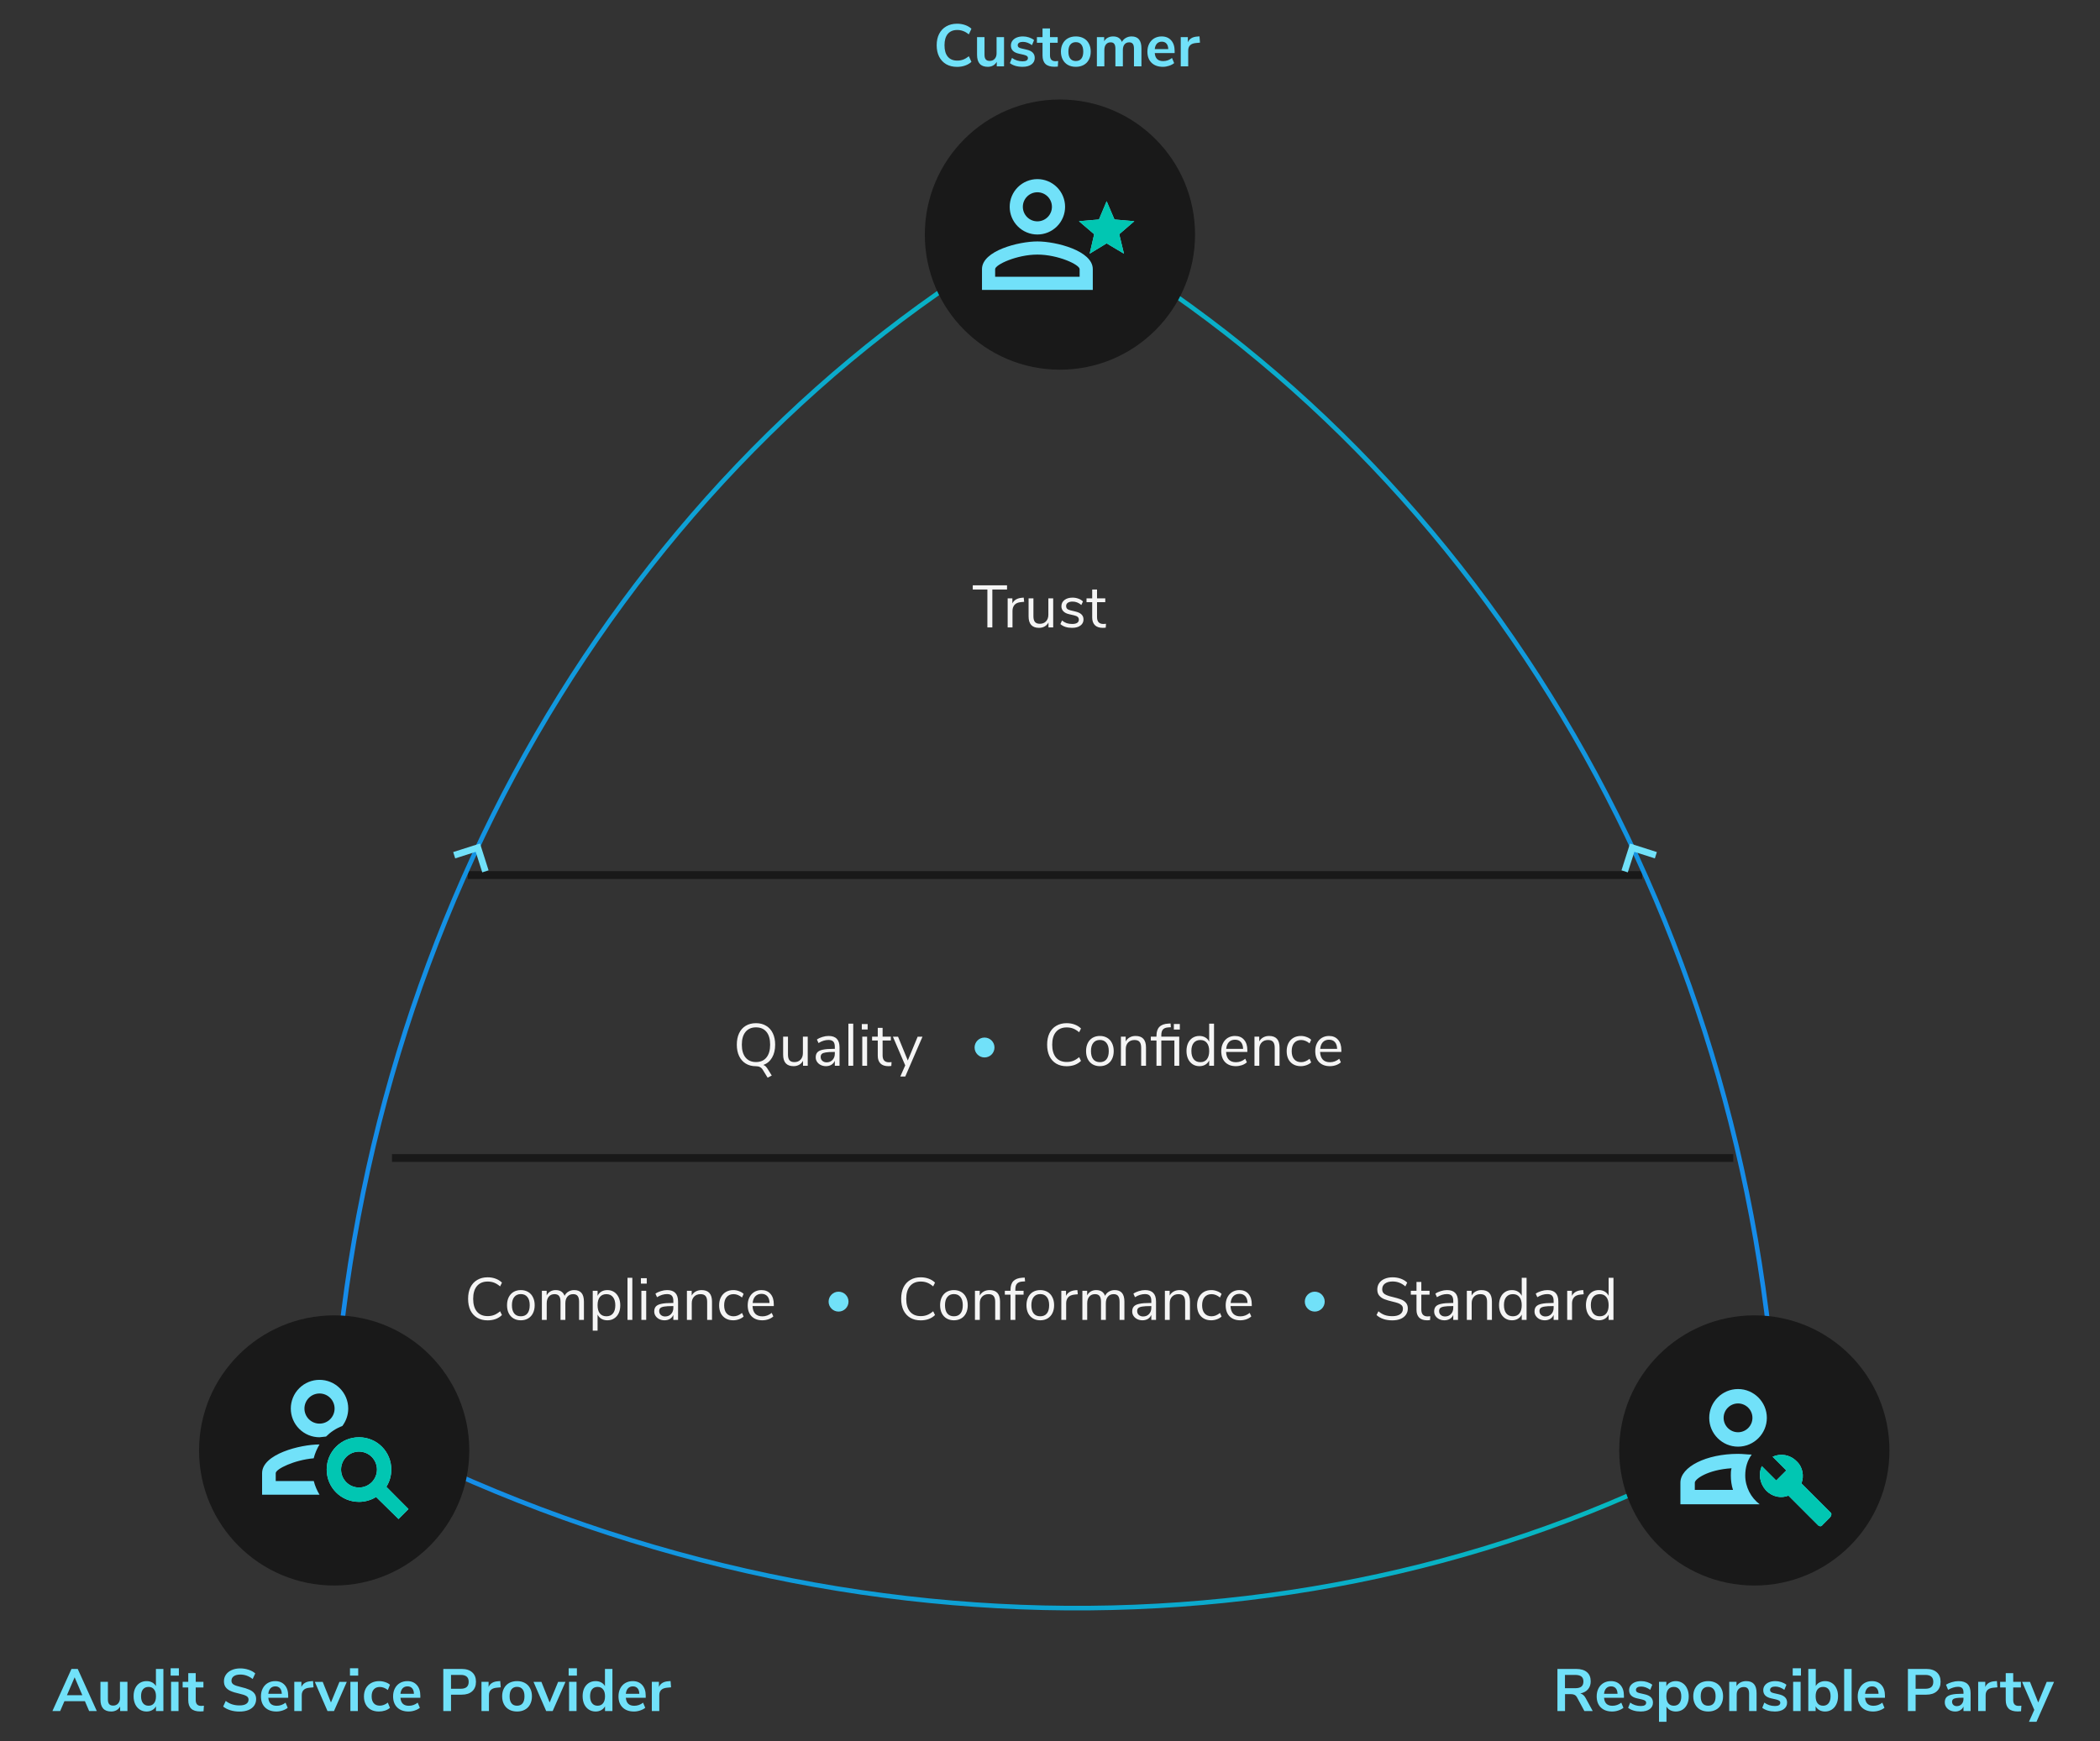 <svg width="633" height="525" viewBox="0 0 633 525" fill="none" xmlns="http://www.w3.org/2000/svg">
<rect x="0" y="0" width="633" height="525" fill="#333333" stroke="none"/>
<line x1="141" y1="263.818" x2="495" y2="263.818" stroke="#191919" stroke-width="2.363"/>
<line x1="118.156" y1="349.123" x2="522.464" y2="349.123" stroke="#191919" stroke-width="2.363"/>
<path d="M26.871 515.848L25.593 512.878H19.419L18.141 515.848H15.801L21.543 503.158H23.433L29.175 515.848H26.871ZM20.175 511.078H24.819L22.497 505.678L20.175 511.078ZM38.412 507.046V515.848H36.216V514.498C35.94 514.978 35.568 515.35 35.1 515.614C34.632 515.866 34.104 515.992 33.516 515.992C31.356 515.992 30.276 514.78 30.276 512.356V507.046H32.526V512.374C32.526 512.998 32.652 513.46 32.904 513.76C33.156 514.06 33.552 514.21 34.092 514.21C34.716 514.21 35.214 514.006 35.586 513.598C35.97 513.178 36.162 512.626 36.162 511.942V507.046H38.412ZM49.25 503.158V515.848H47.018V514.426C46.754 514.918 46.37 515.302 45.866 515.578C45.374 515.854 44.81 515.992 44.174 515.992C43.418 515.992 42.74 515.8 42.14 515.416C41.552 515.032 41.09 514.492 40.754 513.796C40.43 513.088 40.268 512.278 40.268 511.366C40.268 510.454 40.43 509.656 40.754 508.972C41.09 508.288 41.552 507.76 42.14 507.388C42.728 507.016 43.406 506.83 44.174 506.83C44.81 506.83 45.374 506.962 45.866 507.226C46.358 507.49 46.736 507.862 47 508.342V503.158H49.25ZM44.768 514.246C45.488 514.246 46.04 514 46.424 513.508C46.82 513.016 47.018 512.314 47.018 511.402C47.018 510.49 46.82 509.794 46.424 509.314C46.04 508.822 45.494 508.576 44.786 508.576C44.066 508.576 43.508 508.816 43.112 509.296C42.716 509.776 42.518 510.466 42.518 511.366C42.518 512.278 42.716 512.986 43.112 513.49C43.508 513.994 44.06 514.246 44.768 514.246ZM51.565 515.848V507.046H53.815V515.848H51.565ZM51.438 502.96H53.922V505.174H51.438V502.96ZM60.635 514.3C60.899 514.3 61.175 514.282 61.463 514.246L61.355 515.92C60.995 515.956 60.665 515.974 60.365 515.974C59.129 515.974 58.217 515.692 57.629 515.128C57.041 514.552 56.747 513.7 56.747 512.572V508.738H55.055V507.046H56.747V504.418H58.997V507.046H61.319V508.738H58.997V512.536C58.997 513.712 59.543 514.3 60.635 514.3ZM72.166 516.01C71.194 516.01 70.282 515.878 69.43 515.614C68.578 515.35 67.858 514.978 67.27 514.498L68.044 512.806C68.656 513.274 69.298 513.616 69.97 513.832C70.654 514.048 71.392 514.156 72.184 514.156C73.06 514.156 73.732 514.006 74.2 513.706C74.68 513.394 74.92 512.962 74.92 512.41C74.92 511.93 74.698 511.564 74.254 511.312C73.822 511.06 73.096 510.82 72.076 510.592C71.02 510.364 70.162 510.1 69.502 509.8C68.842 509.5 68.344 509.116 68.008 508.648C67.672 508.18 67.504 507.586 67.504 506.866C67.504 506.122 67.708 505.456 68.116 504.868C68.524 504.28 69.1 503.824 69.844 503.5C70.588 503.164 71.446 502.996 72.418 502.996C73.306 502.996 74.152 503.134 74.956 503.41C75.76 503.674 76.42 504.04 76.936 504.508L76.162 506.2C75.034 505.3 73.786 504.85 72.418 504.85C71.602 504.85 70.954 505.018 70.474 505.354C70.006 505.678 69.772 506.134 69.772 506.722C69.772 507.214 69.982 507.592 70.402 507.856C70.822 508.12 71.536 508.366 72.544 508.594C73.612 508.834 74.476 509.104 75.136 509.404C75.808 509.692 76.318 510.064 76.666 510.52C77.026 510.976 77.206 511.552 77.206 512.248C77.206 513.004 77.002 513.67 76.594 514.246C76.198 514.81 75.616 515.248 74.848 515.56C74.092 515.86 73.198 516.01 72.166 516.01ZM86.867 511.852H80.873C80.945 512.668 81.191 513.274 81.611 513.67C82.031 514.066 82.631 514.264 83.411 514.264C84.383 514.264 85.271 513.952 86.075 513.328L86.723 514.876C86.315 515.212 85.799 515.482 85.175 515.686C84.563 515.89 83.945 515.992 83.321 515.992C81.881 515.992 80.741 515.584 79.901 514.768C79.073 513.952 78.659 512.836 78.659 511.42C78.659 510.52 78.839 509.722 79.199 509.026C79.559 508.33 80.063 507.79 80.711 507.406C81.371 507.022 82.115 506.83 82.943 506.83C84.155 506.83 85.109 507.22 85.805 508C86.513 508.78 86.867 509.854 86.867 511.222V511.852ZM82.997 508.414C82.397 508.414 81.911 508.606 81.539 508.99C81.179 509.374 80.957 509.926 80.873 510.646H84.941C84.917 509.914 84.737 509.362 84.401 508.99C84.065 508.606 83.597 508.414 82.997 508.414ZM94.503 508.702L93.189 508.828C91.701 508.984 90.957 509.74 90.957 511.096V515.848H88.707V507.046H90.849V508.594C91.305 507.538 92.247 506.962 93.675 506.866L94.359 506.812L94.503 508.702ZM102.317 507.064H104.531L100.679 515.848H98.717L94.901 507.064H97.277L99.761 513.274L102.317 507.064ZM105.617 515.848V507.046H107.867V515.848H105.617ZM105.491 502.96H107.975V505.174H105.491V502.96ZM114.202 515.992C113.278 515.992 112.474 515.806 111.79 515.434C111.118 515.062 110.602 514.534 110.242 513.85C109.882 513.166 109.702 512.368 109.702 511.456C109.702 510.544 109.888 509.74 110.26 509.044C110.644 508.336 111.184 507.79 111.88 507.406C112.576 507.022 113.38 506.83 114.292 506.83C114.916 506.83 115.522 506.932 116.11 507.136C116.71 507.328 117.19 507.592 117.55 507.928L116.902 509.512C116.53 509.212 116.134 508.984 115.714 508.828C115.306 508.672 114.898 508.594 114.49 508.594C113.71 508.594 113.104 508.84 112.672 509.332C112.24 509.812 112.024 510.508 112.024 511.42C112.024 512.32 112.24 513.016 112.672 513.508C113.104 513.988 113.71 514.228 114.49 514.228C114.898 514.228 115.306 514.15 115.714 513.994C116.134 513.838 116.53 513.61 116.902 513.31L117.55 514.876C117.166 515.224 116.674 515.5 116.074 515.704C115.474 515.896 114.85 515.992 114.202 515.992ZM126.699 511.852H120.705C120.777 512.668 121.023 513.274 121.443 513.67C121.863 514.066 122.463 514.264 123.243 514.264C124.215 514.264 125.103 513.952 125.907 513.328L126.555 514.876C126.147 515.212 125.631 515.482 125.007 515.686C124.395 515.89 123.777 515.992 123.153 515.992C121.713 515.992 120.573 515.584 119.733 514.768C118.905 513.952 118.491 512.836 118.491 511.42C118.491 510.52 118.671 509.722 119.031 509.026C119.391 508.33 119.895 507.79 120.543 507.406C121.203 507.022 121.947 506.83 122.775 506.83C123.987 506.83 124.941 507.22 125.637 508C126.345 508.78 126.699 509.854 126.699 511.222V511.852ZM122.829 508.414C122.229 508.414 121.743 508.606 121.371 508.99C121.011 509.374 120.789 509.926 120.705 510.646H124.773C124.749 509.914 124.569 509.362 124.233 508.99C123.897 508.606 123.429 508.414 122.829 508.414ZM133.624 503.158H139.168C140.524 503.158 141.58 503.5 142.336 504.184C143.092 504.856 143.47 505.804 143.47 507.028C143.47 508.252 143.092 509.206 142.336 509.89C141.58 510.574 140.524 510.916 139.168 510.916H135.946V515.848H133.624V503.158ZM138.88 509.134C140.476 509.134 141.274 508.438 141.274 507.046C141.274 506.338 141.076 505.816 140.68 505.48C140.284 505.132 139.684 504.958 138.88 504.958H135.946V509.134H138.88ZM150.929 508.702L149.615 508.828C148.127 508.984 147.383 509.74 147.383 511.096V515.848H145.133V507.046H147.275V508.594C147.731 507.538 148.673 506.962 150.101 506.866L150.785 506.812L150.929 508.702ZM155.862 515.992C154.962 515.992 154.17 515.806 153.486 515.434C152.814 515.062 152.292 514.528 151.92 513.832C151.548 513.136 151.362 512.326 151.362 511.402C151.362 510.478 151.548 509.674 151.92 508.99C152.292 508.294 152.814 507.76 153.486 507.388C154.17 507.016 154.962 506.83 155.862 506.83C156.762 506.83 157.548 507.016 158.22 507.388C158.904 507.76 159.426 508.294 159.786 508.99C160.158 509.674 160.344 510.478 160.344 511.402C160.344 512.326 160.158 513.136 159.786 513.832C159.426 514.528 158.904 515.062 158.22 515.434C157.548 515.806 156.762 515.992 155.862 515.992ZM155.844 514.246C156.576 514.246 157.134 514.006 157.518 513.526C157.902 513.046 158.094 512.338 158.094 511.402C158.094 510.478 157.902 509.776 157.518 509.296C157.134 508.804 156.582 508.558 155.862 508.558C155.142 508.558 154.584 508.804 154.188 509.296C153.804 509.776 153.612 510.478 153.612 511.402C153.612 512.338 153.804 513.046 154.188 513.526C154.572 514.006 155.124 514.246 155.844 514.246ZM168.235 507.064H170.449L166.597 515.848H164.635L160.819 507.064H163.195L165.679 513.274L168.235 507.064ZM171.535 515.848V507.046H173.785V515.848H171.535ZM171.409 502.96H173.893V505.174H171.409V502.96ZM184.602 503.158V515.848H182.37V514.426C182.106 514.918 181.722 515.302 181.218 515.578C180.726 515.854 180.162 515.992 179.526 515.992C178.77 515.992 178.092 515.8 177.492 515.416C176.904 515.032 176.442 514.492 176.106 513.796C175.782 513.088 175.62 512.278 175.62 511.366C175.62 510.454 175.782 509.656 176.106 508.972C176.442 508.288 176.904 507.76 177.492 507.388C178.08 507.016 178.758 506.83 179.526 506.83C180.162 506.83 180.726 506.962 181.218 507.226C181.71 507.49 182.088 507.862 182.352 508.342V503.158H184.602ZM180.12 514.246C180.84 514.246 181.392 514 181.776 513.508C182.172 513.016 182.37 512.314 182.37 511.402C182.37 510.49 182.172 509.794 181.776 509.314C181.392 508.822 180.846 508.576 180.138 508.576C179.418 508.576 178.86 508.816 178.464 509.296C178.068 509.776 177.87 510.466 177.87 511.366C177.87 512.278 178.068 512.986 178.464 513.49C178.86 513.994 179.412 514.246 180.12 514.246ZM194.638 511.852H188.644C188.716 512.668 188.962 513.274 189.382 513.67C189.802 514.066 190.402 514.264 191.182 514.264C192.154 514.264 193.042 513.952 193.846 513.328L194.494 514.876C194.086 515.212 193.57 515.482 192.946 515.686C192.334 515.89 191.716 515.992 191.092 515.992C189.652 515.992 188.512 515.584 187.672 514.768C186.844 513.952 186.43 512.836 186.43 511.42C186.43 510.52 186.61 509.722 186.97 509.026C187.33 508.33 187.834 507.79 188.482 507.406C189.142 507.022 189.886 506.83 190.714 506.83C191.926 506.83 192.88 507.22 193.576 508C194.284 508.78 194.638 509.854 194.638 511.222V511.852ZM190.768 508.414C190.168 508.414 189.682 508.606 189.31 508.99C188.95 509.374 188.728 509.926 188.644 510.646H192.712C192.688 509.914 192.508 509.362 192.172 508.99C191.836 508.606 191.368 508.414 190.768 508.414ZM202.275 508.702L200.961 508.828C199.473 508.984 198.729 509.74 198.729 511.096V515.848H196.479V507.046H198.621V508.594C199.077 507.538 200.019 506.962 201.447 506.866L202.131 506.812L202.275 508.702Z" fill="#71E1F9"/>
<path d="M480.095 515.848H477.575L475.397 511.798C475.193 511.414 474.941 511.144 474.641 510.988C474.341 510.832 473.963 510.754 473.507 510.754H471.743V515.848H469.457V503.158H475.073C476.513 503.158 477.605 503.482 478.349 504.13C479.105 504.766 479.483 505.69 479.483 506.902C479.483 507.874 479.207 508.678 478.655 509.314C478.115 509.938 477.347 510.346 476.351 510.538C477.023 510.718 477.563 511.192 477.971 511.96L480.095 515.848ZM474.749 508.972C475.625 508.972 476.267 508.81 476.675 508.486C477.083 508.15 477.287 507.64 477.287 506.956C477.287 506.26 477.083 505.756 476.675 505.444C476.267 505.12 475.625 504.958 474.749 504.958H471.725V508.972H474.749ZM489.496 511.852H483.502C483.574 512.668 483.82 513.274 484.24 513.67C484.66 514.066 485.26 514.264 486.04 514.264C487.012 514.264 487.9 513.952 488.704 513.328L489.352 514.876C488.944 515.212 488.428 515.482 487.804 515.686C487.192 515.89 486.574 515.992 485.95 515.992C484.51 515.992 483.37 515.584 482.53 514.768C481.702 513.952 481.288 512.836 481.288 511.42C481.288 510.52 481.468 509.722 481.828 509.026C482.188 508.33 482.692 507.79 483.34 507.406C484 507.022 484.744 506.83 485.572 506.83C486.784 506.83 487.738 507.22 488.434 508C489.142 508.78 489.496 509.854 489.496 511.222V511.852ZM485.626 508.414C485.026 508.414 484.54 508.606 484.168 508.99C483.808 509.374 483.586 509.926 483.502 510.646H487.57C487.546 509.914 487.366 509.362 487.03 508.99C486.694 508.606 486.226 508.414 485.626 508.414ZM494.577 515.992C493.797 515.992 493.077 515.896 492.417 515.704C491.769 515.512 491.217 515.236 490.761 514.876L491.391 513.31C492.327 513.994 493.401 514.336 494.613 514.336C495.129 514.336 495.519 514.252 495.783 514.084C496.059 513.916 496.197 513.676 496.197 513.364C496.197 513.1 496.101 512.896 495.909 512.752C495.729 512.608 495.399 512.476 494.919 512.356L493.479 512.032C492.663 511.852 492.057 511.558 491.661 511.15C491.265 510.742 491.067 510.214 491.067 509.566C491.067 509.026 491.217 508.552 491.517 508.144C491.829 507.724 492.255 507.4 492.795 507.172C493.347 506.944 493.983 506.83 494.703 506.83C495.327 506.83 495.927 506.926 496.503 507.118C497.091 507.31 497.607 507.58 498.051 507.928L497.421 509.458C496.509 508.798 495.597 508.468 494.685 508.468C494.193 508.468 493.809 508.558 493.533 508.738C493.257 508.918 493.119 509.17 493.119 509.494C493.119 509.734 493.203 509.932 493.371 510.088C493.551 510.244 493.833 510.364 494.217 510.448L495.711 510.79C496.587 510.982 497.229 511.288 497.637 511.708C498.045 512.116 498.249 512.656 498.249 513.328C498.249 514.144 497.919 514.792 497.259 515.272C496.599 515.752 495.705 515.992 494.577 515.992ZM505.131 506.83C505.887 506.83 506.559 507.022 507.147 507.406C507.747 507.79 508.209 508.336 508.533 509.044C508.869 509.74 509.037 510.544 509.037 511.456C509.037 512.368 508.869 513.166 508.533 513.85C508.209 514.534 507.753 515.062 507.165 515.434C506.577 515.806 505.899 515.992 505.131 515.992C504.507 515.992 503.949 515.86 503.457 515.596C502.965 515.332 502.587 514.966 502.323 514.498V519.088H500.073V507.046H502.287V508.378C502.551 507.886 502.929 507.508 503.421 507.244C503.925 506.968 504.495 506.83 505.131 506.83ZM504.537 514.246C505.245 514.246 505.797 514.006 506.193 513.526C506.589 513.034 506.787 512.344 506.787 511.456C506.787 510.544 506.589 509.836 506.193 509.332C505.797 508.828 505.245 508.576 504.537 508.576C503.817 508.576 503.259 508.822 502.863 509.314C502.479 509.806 502.287 510.508 502.287 511.42C502.287 512.32 502.479 513.016 502.863 513.508C503.259 514 503.817 514.246 504.537 514.246ZM514.898 515.992C513.998 515.992 513.206 515.806 512.522 515.434C511.85 515.062 511.328 514.528 510.956 513.832C510.584 513.136 510.398 512.326 510.398 511.402C510.398 510.478 510.584 509.674 510.956 508.99C511.328 508.294 511.85 507.76 512.522 507.388C513.206 507.016 513.998 506.83 514.898 506.83C515.798 506.83 516.584 507.016 517.256 507.388C517.94 507.76 518.462 508.294 518.822 508.99C519.194 509.674 519.38 510.478 519.38 511.402C519.38 512.326 519.194 513.136 518.822 513.832C518.462 514.528 517.94 515.062 517.256 515.434C516.584 515.806 515.798 515.992 514.898 515.992ZM514.88 514.246C515.612 514.246 516.17 514.006 516.554 513.526C516.938 513.046 517.13 512.338 517.13 511.402C517.13 510.478 516.938 509.776 516.554 509.296C516.17 508.804 515.618 508.558 514.898 508.558C514.178 508.558 513.62 508.804 513.224 509.296C512.84 509.776 512.648 510.478 512.648 511.402C512.648 512.338 512.84 513.046 513.224 513.526C513.608 514.006 514.16 514.246 514.88 514.246ZM526.349 506.83C527.405 506.83 528.191 507.13 528.707 507.73C529.223 508.33 529.481 509.236 529.481 510.448V515.848H527.231V510.574C527.231 509.89 527.099 509.392 526.835 509.08C526.583 508.768 526.181 508.612 525.629 508.612C524.981 508.612 524.459 508.816 524.063 509.224C523.679 509.632 523.487 510.178 523.487 510.862V515.848H521.237V507.046H523.433V508.36C523.733 507.868 524.135 507.49 524.639 507.226C525.143 506.962 525.713 506.83 526.349 506.83ZM535.007 515.992C534.227 515.992 533.507 515.896 532.847 515.704C532.199 515.512 531.647 515.236 531.191 514.876L531.821 513.31C532.757 513.994 533.831 514.336 535.043 514.336C535.559 514.336 535.949 514.252 536.213 514.084C536.489 513.916 536.627 513.676 536.627 513.364C536.627 513.1 536.531 512.896 536.339 512.752C536.159 512.608 535.829 512.476 535.349 512.356L533.909 512.032C533.093 511.852 532.487 511.558 532.091 511.15C531.695 510.742 531.497 510.214 531.497 509.566C531.497 509.026 531.647 508.552 531.947 508.144C532.259 507.724 532.685 507.4 533.225 507.172C533.777 506.944 534.413 506.83 535.133 506.83C535.757 506.83 536.357 506.926 536.933 507.118C537.521 507.31 538.037 507.58 538.481 507.928L537.851 509.458C536.939 508.798 536.027 508.468 535.115 508.468C534.623 508.468 534.239 508.558 533.963 508.738C533.687 508.918 533.549 509.17 533.549 509.494C533.549 509.734 533.633 509.932 533.801 510.088C533.981 510.244 534.263 510.364 534.647 510.448L536.141 510.79C537.017 510.982 537.659 511.288 538.067 511.708C538.475 512.116 538.679 512.656 538.679 513.328C538.679 514.144 538.349 514.792 537.689 515.272C537.029 515.752 536.135 515.992 535.007 515.992ZM540.503 515.848V507.046H542.753V515.848H540.503ZM540.377 502.96H542.861V505.174H540.377V502.96ZM550.131 506.83C550.899 506.83 551.577 507.016 552.165 507.388C552.753 507.76 553.209 508.288 553.533 508.972C553.869 509.656 554.037 510.454 554.037 511.366C554.037 512.278 553.869 513.088 553.533 513.796C553.209 514.492 552.747 515.032 552.147 515.416C551.559 515.8 550.887 515.992 550.131 515.992C549.495 515.992 548.925 515.854 548.421 515.578C547.929 515.302 547.551 514.918 547.287 514.426V515.848H545.073V503.158H547.323V508.324C547.587 507.844 547.965 507.478 548.457 507.226C548.949 506.962 549.507 506.83 550.131 506.83ZM549.537 514.246C550.245 514.246 550.797 513.994 551.193 513.49C551.589 512.986 551.787 512.278 551.787 511.366C551.787 510.466 551.589 509.776 551.193 509.296C550.809 508.816 550.257 508.576 549.537 508.576C548.817 508.576 548.259 508.822 547.863 509.314C547.479 509.794 547.287 510.49 547.287 511.402C547.287 512.314 547.479 513.016 547.863 513.508C548.259 514 548.817 514.246 549.537 514.246ZM555.884 515.848V503.158H558.134V515.848H555.884ZM568.176 511.852H562.182C562.254 512.668 562.5 513.274 562.92 513.67C563.34 514.066 563.94 514.264 564.72 514.264C565.692 514.264 566.58 513.952 567.384 513.328L568.032 514.876C567.624 515.212 567.108 515.482 566.484 515.686C565.872 515.89 565.254 515.992 564.63 515.992C563.19 515.992 562.05 515.584 561.21 514.768C560.382 513.952 559.968 512.836 559.968 511.42C559.968 510.52 560.148 509.722 560.508 509.026C560.868 508.33 561.372 507.79 562.02 507.406C562.68 507.022 563.424 506.83 564.252 506.83C565.464 506.83 566.418 507.22 567.114 508C567.822 508.78 568.176 509.854 568.176 511.222V511.852ZM564.306 508.414C563.706 508.414 563.22 508.606 562.848 508.99C562.488 509.374 562.266 509.926 562.182 510.646H566.25C566.226 509.914 566.046 509.362 565.71 508.99C565.374 508.606 564.906 508.414 564.306 508.414ZM575.101 503.158H580.645C582.001 503.158 583.057 503.5 583.813 504.184C584.569 504.856 584.947 505.804 584.947 507.028C584.947 508.252 584.569 509.206 583.813 509.89C583.057 510.574 582.001 510.916 580.645 510.916H577.423V515.848H575.101V503.158ZM580.357 509.134C581.953 509.134 582.751 508.438 582.751 507.046C582.751 506.338 582.553 505.816 582.157 505.48C581.761 505.132 581.161 504.958 580.357 504.958H577.423V509.134H580.357ZM590.338 506.83C591.574 506.83 592.492 507.13 593.092 507.73C593.692 508.33 593.992 509.254 593.992 510.502V515.848H591.85V514.498C591.646 514.966 591.322 515.332 590.878 515.596C590.446 515.86 589.942 515.992 589.366 515.992C588.778 515.992 588.244 515.872 587.764 515.632C587.284 515.392 586.906 515.062 586.63 514.642C586.354 514.222 586.216 513.754 586.216 513.238C586.216 512.59 586.378 512.08 586.702 511.708C587.038 511.336 587.578 511.066 588.322 510.898C589.066 510.73 590.092 510.646 591.4 510.646H591.85V510.232C591.85 509.632 591.718 509.2 591.454 508.936C591.202 508.672 590.776 508.54 590.176 508.54C589.708 508.54 589.216 508.624 588.7 508.792C588.196 508.948 587.698 509.17 587.206 509.458L586.576 507.91C587.068 507.598 587.662 507.34 588.358 507.136C589.054 506.932 589.714 506.83 590.338 506.83ZM589.816 514.372C590.416 514.372 590.902 514.174 591.274 513.778C591.658 513.37 591.85 512.848 591.85 512.212V511.834H591.526C590.722 511.834 590.098 511.87 589.654 511.942C589.21 512.014 588.892 512.14 588.7 512.32C588.508 512.5 588.412 512.746 588.412 513.058C588.412 513.442 588.544 513.76 588.808 514.012C589.072 514.252 589.408 514.372 589.816 514.372ZM602.074 508.702L600.76 508.828C599.272 508.984 598.528 509.74 598.528 511.096V515.848H596.278V507.046H598.42V508.594C598.876 507.538 599.818 506.962 601.246 506.866L601.93 506.812L602.074 508.702ZM608.478 514.3C608.742 514.3 609.018 514.282 609.306 514.246L609.198 515.92C608.838 515.956 608.508 515.974 608.208 515.974C606.972 515.974 606.06 515.692 605.472 515.128C604.884 514.552 604.59 513.7 604.59 512.572V508.738H602.898V507.046H604.59V504.418H606.84V507.046H609.162V508.738H606.84V512.536C606.84 513.712 607.386 514.3 608.478 514.3ZM616.937 507.064H619.151L613.859 519.088H611.591L613.193 515.506L609.521 507.064H611.897L614.381 513.274L616.937 507.064Z" fill="#71E1F9"/>
<path d="M288.497 20.162C287.249 20.162 286.157 19.898 285.221 19.37C284.297 18.83 283.583 18.068 283.079 17.084C282.587 16.1 282.341 14.954 282.341 13.646C282.341 12.338 282.587 11.198 283.079 10.226C283.583 9.242 284.297 8.486 285.221 7.958C286.157 7.418 287.249 7.148 288.497 7.148C289.349 7.148 290.153 7.28 290.909 7.544C291.665 7.808 292.301 8.18 292.817 8.66L292.043 10.352C291.467 9.896 290.897 9.566 290.333 9.362C289.769 9.146 289.169 9.038 288.533 9.038C287.309 9.038 286.361 9.434 285.689 10.226C285.029 11.018 284.699 12.158 284.699 13.646C284.699 15.146 285.029 16.292 285.689 17.084C286.361 17.876 287.309 18.272 288.533 18.272C289.169 18.272 289.769 18.17 290.333 17.966C290.897 17.75 291.467 17.414 292.043 16.958L292.817 18.65C292.301 19.13 291.665 19.502 290.909 19.766C290.153 20.03 289.349 20.162 288.497 20.162ZM302.645 11.198V20H300.449V18.65C300.173 19.13 299.801 19.502 299.333 19.766C298.865 20.018 298.337 20.144 297.749 20.144C295.589 20.144 294.509 18.932 294.509 16.508V11.198H296.759V16.526C296.759 17.15 296.885 17.612 297.137 17.912C297.389 18.212 297.785 18.362 298.325 18.362C298.949 18.362 299.447 18.158 299.819 17.75C300.203 17.33 300.395 16.778 300.395 16.094V11.198H302.645ZM308.226 20.144C307.446 20.144 306.726 20.048 306.066 19.856C305.418 19.664 304.866 19.388 304.41 19.028L305.04 17.462C305.976 18.146 307.05 18.488 308.262 18.488C308.778 18.488 309.168 18.404 309.432 18.236C309.708 18.068 309.846 17.828 309.846 17.516C309.846 17.252 309.75 17.048 309.558 16.904C309.378 16.76 309.048 16.628 308.568 16.508L307.128 16.184C306.312 16.004 305.706 15.71 305.31 15.302C304.914 14.894 304.716 14.366 304.716 13.718C304.716 13.178 304.866 12.704 305.166 12.296C305.478 11.876 305.904 11.552 306.444 11.324C306.996 11.096 307.632 10.982 308.352 10.982C308.976 10.982 309.576 11.078 310.152 11.27C310.74 11.462 311.256 11.732 311.7 12.08L311.07 13.61C310.158 12.95 309.246 12.62 308.334 12.62C307.842 12.62 307.458 12.71 307.182 12.89C306.906 13.07 306.768 13.322 306.768 13.646C306.768 13.886 306.852 14.084 307.02 14.24C307.2 14.396 307.482 14.516 307.866 14.6L309.36 14.942C310.236 15.134 310.878 15.44 311.286 15.86C311.694 16.268 311.898 16.808 311.898 17.48C311.898 18.296 311.568 18.944 310.908 19.424C310.248 19.904 309.354 20.144 308.226 20.144ZM318.135 18.452C318.399 18.452 318.675 18.434 318.963 18.398L318.855 20.072C318.495 20.108 318.165 20.126 317.865 20.126C316.629 20.126 315.717 19.844 315.129 19.28C314.541 18.704 314.247 17.852 314.247 16.724V12.89H312.555V11.198H314.247V8.57H316.497V11.198H318.819V12.89H316.497V16.688C316.497 17.864 317.043 18.452 318.135 18.452ZM324.293 20.144C323.393 20.144 322.601 19.958 321.917 19.586C321.245 19.214 320.723 18.68 320.351 17.984C319.979 17.288 319.793 16.478 319.793 15.554C319.793 14.63 319.979 13.826 320.351 13.142C320.723 12.446 321.245 11.912 321.917 11.54C322.601 11.168 323.393 10.982 324.293 10.982C325.193 10.982 325.979 11.168 326.651 11.54C327.335 11.912 327.857 12.446 328.217 13.142C328.589 13.826 328.775 14.63 328.775 15.554C328.775 16.478 328.589 17.288 328.217 17.984C327.857 18.68 327.335 19.214 326.651 19.586C325.979 19.958 325.193 20.144 324.293 20.144ZM324.275 18.398C325.007 18.398 325.565 18.158 325.949 17.678C326.333 17.198 326.525 16.49 326.525 15.554C326.525 14.63 326.333 13.928 325.949 13.448C325.565 12.956 325.013 12.71 324.293 12.71C323.573 12.71 323.015 12.956 322.619 13.448C322.235 13.928 322.043 14.63 322.043 15.554C322.043 16.49 322.235 17.198 322.619 17.678C323.003 18.158 323.555 18.398 324.275 18.398ZM341.091 10.982C342.087 10.982 342.831 11.282 343.323 11.882C343.815 12.47 344.061 13.376 344.061 14.6V20H341.811V14.69C341.811 14.018 341.697 13.532 341.469 13.232C341.241 12.92 340.875 12.764 340.371 12.764C339.771 12.764 339.303 12.968 338.967 13.376C338.631 13.784 338.463 14.354 338.463 15.086V20H336.213V14.69C336.213 14.018 336.099 13.532 335.871 13.232C335.655 12.92 335.289 12.764 334.773 12.764C334.185 12.764 333.723 12.968 333.387 13.376C333.051 13.784 332.883 14.354 332.883 15.086V20H330.633V11.198H332.829V12.44C333.093 11.96 333.459 11.6 333.927 11.36C334.395 11.108 334.929 10.982 335.529 10.982C336.861 10.982 337.743 11.534 338.175 12.638C338.451 12.122 338.847 11.72 339.363 11.432C339.879 11.132 340.455 10.982 341.091 10.982ZM354.07 16.004H348.076C348.148 16.82 348.394 17.426 348.814 17.822C349.234 18.218 349.834 18.416 350.614 18.416C351.586 18.416 352.474 18.104 353.278 17.48L353.926 19.028C353.518 19.364 353.002 19.634 352.378 19.838C351.766 20.042 351.148 20.144 350.524 20.144C349.084 20.144 347.944 19.736 347.104 18.92C346.276 18.104 345.862 16.988 345.862 15.572C345.862 14.672 346.042 13.874 346.402 13.178C346.762 12.482 347.266 11.942 347.914 11.558C348.574 11.174 349.318 10.982 350.146 10.982C351.358 10.982 352.312 11.372 353.008 12.152C353.716 12.932 354.07 14.006 354.07 15.374V16.004ZM350.2 12.566C349.6 12.566 349.114 12.758 348.742 13.142C348.382 13.526 348.16 14.078 348.076 14.798H352.144C352.12 14.066 351.94 13.514 351.604 13.142C351.268 12.758 350.8 12.566 350.2 12.566ZM361.706 12.854L360.392 12.98C358.904 13.136 358.16 13.892 358.16 15.248V20H355.91V11.198H358.052V12.746C358.508 11.69 359.45 11.114 360.878 11.018L361.562 10.964L361.706 12.854Z" fill="#71E1F9"/>
<path d="M230.09 321.071C230.354 321.155 230.588 321.293 230.792 321.485C230.996 321.689 231.206 321.965 231.422 322.313L232.628 324.257L231.386 324.905L229.892 322.475C229.472 321.791 228.8 321.449 227.876 321.449C226.7 321.449 225.674 321.185 224.798 320.657C223.934 320.129 223.268 319.379 222.8 318.407C222.332 317.435 222.098 316.289 222.098 314.969C222.098 313.637 222.326 312.485 222.782 311.513C223.25 310.529 223.916 309.779 224.78 309.263C225.656 308.735 226.688 308.471 227.876 308.471C229.052 308.471 230.072 308.735 230.936 309.263C231.812 309.779 232.484 310.529 232.952 311.513C233.42 312.485 233.654 313.631 233.654 314.951C233.654 316.487 233.342 317.789 232.718 318.857C232.106 319.913 231.23 320.651 230.09 321.071ZM223.61 314.951C223.61 316.619 223.982 317.909 224.726 318.821C225.482 319.733 226.532 320.189 227.876 320.189C229.22 320.189 230.264 319.739 231.008 318.839C231.764 317.927 232.142 316.631 232.142 314.951C232.142 313.271 231.77 311.981 231.026 311.081C230.282 310.181 229.232 309.731 227.876 309.731C226.532 309.731 225.482 310.187 224.726 311.099C223.982 311.999 223.61 313.283 223.61 314.951ZM243.476 312.539V321.305H242.054V319.811C241.778 320.339 241.388 320.741 240.884 321.017C240.392 321.293 239.834 321.431 239.21 321.431C238.166 321.431 237.38 321.143 236.852 320.567C236.324 319.979 236.06 319.115 236.06 317.975V312.539H237.518V317.939C237.518 318.719 237.674 319.295 237.986 319.667C238.298 320.027 238.79 320.207 239.462 320.207C240.23 320.207 240.848 319.961 241.316 319.469C241.784 318.965 242.018 318.305 242.018 317.489V312.539H243.476ZM249.75 312.323C250.866 312.323 251.694 312.611 252.234 313.187C252.786 313.751 253.062 314.615 253.062 315.779V321.305H251.64V319.811C251.412 320.327 251.064 320.729 250.596 321.017C250.128 321.293 249.588 321.431 248.976 321.431C248.412 321.431 247.89 321.317 247.41 321.089C246.942 320.861 246.57 320.543 246.294 320.135C246.018 319.727 245.88 319.277 245.88 318.785C245.88 318.125 246.048 317.615 246.384 317.255C246.72 316.883 247.272 316.619 248.04 316.463C248.808 316.295 249.876 316.211 251.244 316.211H251.64V315.617C251.64 314.885 251.49 314.357 251.19 314.033C250.89 313.697 250.404 313.529 249.732 313.529C248.724 313.529 247.722 313.841 246.726 314.465L246.24 313.403C246.696 313.079 247.242 312.821 247.878 312.629C248.526 312.425 249.15 312.323 249.75 312.323ZM249.174 320.279C249.894 320.279 250.482 320.039 250.938 319.559C251.406 319.067 251.64 318.437 251.64 317.669V317.147H251.316C250.26 317.147 249.456 317.195 248.904 317.291C248.352 317.375 247.956 317.525 247.716 317.741C247.488 317.945 247.374 318.251 247.374 318.659C247.374 319.127 247.542 319.517 247.878 319.829C248.226 320.129 248.658 320.279 249.174 320.279ZM255.731 321.305V308.615H257.189V321.305H255.731ZM259.914 321.305V312.539H261.372V321.305H259.914ZM259.77 308.741H261.534V310.379H259.77V308.741ZM267.95 320.261C268.214 320.261 268.478 320.243 268.742 320.207L268.67 321.359C268.394 321.407 268.094 321.431 267.77 321.431C266.714 321.431 265.916 321.155 265.376 320.603C264.848 320.051 264.584 319.283 264.584 318.299V313.691H262.874V312.539H264.584V309.875H266.042V312.539H268.526V313.691H266.042V318.191C266.042 319.571 266.678 320.261 267.95 320.261ZM276.603 312.557H278.061L272.877 324.545H271.383L272.859 321.197L269.151 312.557H270.699L273.633 319.721L276.603 312.557Z" fill="#F5F5F5"/>
<circle cx="296.766" cy="315.805" r="3" fill="#71E1F9"/>
<path d="M321.523 321.449C320.323 321.449 319.279 321.191 318.391 320.675C317.503 320.147 316.819 319.397 316.339 318.425C315.871 317.441 315.637 316.283 315.637 314.951C315.637 313.619 315.871 312.467 316.339 311.495C316.819 310.523 317.503 309.779 318.391 309.263C319.279 308.735 320.323 308.471 321.523 308.471C322.399 308.471 323.203 308.609 323.935 308.885C324.667 309.149 325.303 309.545 325.843 310.073L325.285 311.207C324.673 310.691 324.073 310.319 323.485 310.091C322.897 309.863 322.249 309.749 321.541 309.749C320.149 309.749 319.069 310.205 318.301 311.117C317.545 312.017 317.167 313.295 317.167 314.951C317.167 316.619 317.545 317.909 318.301 318.821C319.069 319.721 320.149 320.171 321.541 320.171C322.249 320.171 322.897 320.057 323.485 319.829C324.073 319.601 324.673 319.229 325.285 318.713L325.843 319.847C325.303 320.375 324.667 320.777 323.935 321.053C323.203 321.317 322.399 321.449 321.523 321.449ZM331.531 321.431C330.703 321.431 329.971 321.245 329.335 320.873C328.711 320.501 328.225 319.973 327.877 319.289C327.541 318.593 327.373 317.789 327.373 316.877C327.373 315.965 327.541 315.167 327.877 314.483C328.225 313.787 328.711 313.253 329.335 312.881C329.971 312.509 330.703 312.323 331.531 312.323C332.359 312.323 333.091 312.509 333.727 312.881C334.363 313.253 334.849 313.787 335.185 314.483C335.533 315.167 335.707 315.965 335.707 316.877C335.707 317.789 335.533 318.593 335.185 319.289C334.849 319.973 334.363 320.501 333.727 320.873C333.091 321.245 332.359 321.431 331.531 321.431ZM331.531 320.225C332.395 320.225 333.055 319.943 333.511 319.379C333.979 318.803 334.213 317.969 334.213 316.877C334.213 315.809 333.979 314.987 333.511 314.411C333.043 313.823 332.383 313.529 331.531 313.529C330.679 313.529 330.019 313.823 329.551 314.411C329.083 314.987 328.849 315.809 328.849 316.877C328.849 317.957 329.077 318.785 329.533 319.361C330.001 319.937 330.667 320.225 331.531 320.225ZM342.289 312.323C344.389 312.323 345.439 313.481 345.439 315.797V321.305H343.981V315.887C343.981 315.071 343.819 314.477 343.495 314.105C343.183 313.733 342.679 313.547 341.983 313.547C341.179 313.547 340.537 313.793 340.057 314.285C339.577 314.777 339.337 315.443 339.337 316.283V321.305H337.879V312.539H339.319V313.979C339.607 313.439 340.009 313.031 340.525 312.755C341.041 312.467 341.629 312.323 342.289 312.323ZM350.054 312.539H355.454V321.305H353.996V313.691H350.054V321.305H348.596V313.691H346.886V312.539H348.596V312.251C348.596 311.075 348.89 310.187 349.478 309.587C350.066 308.987 350.966 308.657 352.178 308.597L352.844 308.561L352.934 309.695L352.106 309.749C351.386 309.797 350.864 310.007 350.54 310.379C350.216 310.751 350.054 311.309 350.054 312.053V312.539ZM353.834 308.723H355.634V310.397H353.834V308.723ZM365.94 308.615V321.305H364.482V319.703C364.218 320.255 363.828 320.681 363.312 320.981C362.808 321.281 362.214 321.431 361.53 321.431C360.762 321.431 360.084 321.239 359.496 320.855C358.908 320.471 358.452 319.937 358.128 319.253C357.804 318.557 357.642 317.753 357.642 316.841C357.642 315.941 357.804 315.149 358.128 314.465C358.452 313.781 358.908 313.253 359.496 312.881C360.084 312.509 360.762 312.323 361.53 312.323C362.214 312.323 362.808 312.473 363.312 312.773C363.828 313.073 364.218 313.499 364.482 314.051V308.615H365.94ZM361.818 320.225C362.67 320.225 363.324 319.937 363.78 319.361C364.248 318.773 364.482 317.945 364.482 316.877C364.482 315.809 364.248 314.987 363.78 314.411C363.324 313.835 362.67 313.547 361.818 313.547C360.966 313.547 360.3 313.835 359.82 314.411C359.352 314.987 359.118 315.797 359.118 316.841C359.118 317.909 359.352 318.743 359.82 319.343C360.3 319.931 360.966 320.225 361.818 320.225ZM375.985 317.147H369.577C369.625 318.167 369.901 318.941 370.405 319.469C370.909 319.985 371.623 320.243 372.547 320.243C373.567 320.243 374.503 319.895 375.355 319.199L375.841 320.261C375.457 320.621 374.965 320.909 374.365 321.125C373.765 321.329 373.153 321.431 372.529 321.431C371.161 321.431 370.081 321.029 369.289 320.225C368.509 319.421 368.119 318.311 368.119 316.895C368.119 315.995 368.293 315.203 368.641 314.519C368.989 313.823 369.475 313.283 370.099 312.899C370.735 312.515 371.455 312.323 372.259 312.323C373.423 312.323 374.335 312.707 374.995 313.475C375.655 314.231 375.985 315.275 375.985 316.607V317.147ZM372.277 313.457C371.509 313.457 370.891 313.697 370.423 314.177C369.967 314.657 369.697 315.335 369.613 316.211H374.707C374.683 315.323 374.461 314.645 374.041 314.177C373.621 313.697 373.033 313.457 372.277 313.457ZM382.543 312.323C384.643 312.323 385.693 313.481 385.693 315.797V321.305H384.235V315.887C384.235 315.071 384.073 314.477 383.749 314.105C383.437 313.733 382.933 313.547 382.237 313.547C381.433 313.547 380.791 313.793 380.311 314.285C379.831 314.777 379.591 315.443 379.591 316.283V321.305H378.133V312.539H379.573V313.979C379.861 313.439 380.263 313.031 380.779 312.755C381.295 312.467 381.883 312.323 382.543 312.323ZM392.072 321.431C391.208 321.431 390.458 321.245 389.822 320.873C389.186 320.501 388.694 319.979 388.346 319.307C388.01 318.623 387.842 317.825 387.842 316.913C387.842 316.001 388.016 315.203 388.364 314.519C388.724 313.823 389.222 313.283 389.858 312.899C390.506 312.515 391.262 312.323 392.126 312.323C392.714 312.323 393.29 312.431 393.854 312.647C394.418 312.851 394.874 313.127 395.222 313.475L394.736 314.555C393.908 313.883 393.068 313.547 392.216 313.547C391.316 313.547 390.614 313.841 390.11 314.429C389.606 315.017 389.354 315.845 389.354 316.913C389.354 317.969 389.606 318.785 390.11 319.361C390.614 319.937 391.316 320.225 392.216 320.225C393.068 320.225 393.908 319.889 394.736 319.217L395.222 320.297C394.85 320.645 394.382 320.921 393.818 321.125C393.254 321.329 392.672 321.431 392.072 321.431ZM404.321 317.147H397.913C397.961 318.167 398.237 318.941 398.741 319.469C399.245 319.985 399.959 320.243 400.883 320.243C401.903 320.243 402.839 319.895 403.691 319.199L404.177 320.261C403.793 320.621 403.301 320.909 402.701 321.125C402.101 321.329 401.489 321.431 400.865 321.431C399.497 321.431 398.417 321.029 397.625 320.225C396.845 319.421 396.455 318.311 396.455 316.895C396.455 315.995 396.629 315.203 396.977 314.519C397.325 313.823 397.811 313.283 398.435 312.899C399.071 312.515 399.791 312.323 400.595 312.323C401.759 312.323 402.671 312.707 403.331 313.475C403.991 314.231 404.321 315.275 404.321 316.607V317.147ZM400.613 313.457C399.845 313.457 399.227 313.697 398.759 314.177C398.303 314.657 398.033 315.335 397.949 316.211H403.043C403.019 315.323 402.797 314.645 402.377 314.177C401.957 313.697 401.369 313.457 400.613 313.457Z" fill="#F5F5F5"/>
<path d="M146.984 398.066C145.784 398.066 144.74 397.808 143.852 397.292C142.964 396.764 142.28 396.014 141.8 395.042C141.332 394.058 141.098 392.9 141.098 391.568C141.098 390.236 141.332 389.084 141.8 388.112C142.28 387.14 142.964 386.396 143.852 385.88C144.74 385.352 145.784 385.088 146.984 385.088C147.86 385.088 148.664 385.226 149.396 385.502C150.128 385.766 150.764 386.162 151.304 386.69L150.746 387.824C150.134 387.308 149.534 386.936 148.946 386.708C148.358 386.48 147.71 386.366 147.002 386.366C145.61 386.366 144.53 386.822 143.762 387.734C143.006 388.634 142.628 389.912 142.628 391.568C142.628 393.236 143.006 394.526 143.762 395.438C144.53 396.338 145.61 396.788 147.002 396.788C147.71 396.788 148.358 396.674 148.946 396.446C149.534 396.218 150.134 395.846 150.746 395.33L151.304 396.464C150.764 396.992 150.128 397.394 149.396 397.67C148.664 397.934 147.86 398.066 146.984 398.066ZM156.992 398.048C156.164 398.048 155.432 397.862 154.796 397.49C154.172 397.118 153.686 396.59 153.338 395.906C153.002 395.21 152.834 394.406 152.834 393.494C152.834 392.582 153.002 391.784 153.338 391.1C153.686 390.404 154.172 389.87 154.796 389.498C155.432 389.126 156.164 388.94 156.992 388.94C157.82 388.94 158.552 389.126 159.188 389.498C159.824 389.87 160.31 390.404 160.646 391.1C160.994 391.784 161.168 392.582 161.168 393.494C161.168 394.406 160.994 395.21 160.646 395.906C160.31 396.59 159.824 397.118 159.188 397.49C158.552 397.862 157.82 398.048 156.992 398.048ZM156.992 396.842C157.856 396.842 158.516 396.56 158.972 395.996C159.44 395.42 159.674 394.586 159.674 393.494C159.674 392.426 159.44 391.604 158.972 391.028C158.504 390.44 157.844 390.146 156.992 390.146C156.14 390.146 155.48 390.44 155.012 391.028C154.544 391.604 154.31 392.426 154.31 393.494C154.31 394.574 154.538 395.402 154.994 395.978C155.462 396.554 156.128 396.842 156.992 396.842ZM173.096 388.94C175.04 388.94 176.012 390.098 176.012 392.414V397.922H174.554V392.486C174.554 391.682 174.41 391.094 174.122 390.722C173.846 390.35 173.396 390.164 172.772 390.164C172.04 390.164 171.464 390.41 171.044 390.902C170.624 391.394 170.414 392.066 170.414 392.918V397.922H168.956V392.486C168.956 391.67 168.812 391.082 168.524 390.722C168.236 390.35 167.78 390.164 167.156 390.164C166.424 390.164 165.848 390.41 165.428 390.902C165.008 391.394 164.798 392.066 164.798 392.918V397.922H163.34V389.156H164.78V390.542C165.044 390.026 165.41 389.63 165.878 389.354C166.346 389.078 166.886 388.94 167.498 388.94C168.854 388.94 169.748 389.516 170.18 390.668C170.432 390.128 170.816 389.708 171.332 389.408C171.848 389.096 172.436 388.94 173.096 388.94ZM183.078 388.94C183.846 388.94 184.524 389.132 185.112 389.516C185.7 389.9 186.156 390.44 186.48 391.136C186.804 391.82 186.966 392.618 186.966 393.53C186.966 394.442 186.804 395.24 186.48 395.924C186.156 396.596 185.7 397.118 185.112 397.49C184.536 397.862 183.858 398.048 183.078 398.048C182.394 398.048 181.794 397.898 181.278 397.598C180.774 397.298 180.39 396.872 180.126 396.32V401.162H178.668V389.156H180.126V390.668C180.39 390.116 180.774 389.69 181.278 389.39C181.794 389.09 182.394 388.94 183.078 388.94ZM182.79 396.842C183.642 396.842 184.302 396.554 184.77 395.978C185.238 395.402 185.472 394.586 185.472 393.53C185.472 392.474 185.238 391.652 184.77 391.064C184.302 390.464 183.642 390.164 182.79 390.164C181.938 390.164 181.278 390.452 180.81 391.028C180.354 391.604 180.126 392.426 180.126 393.494C180.126 394.562 180.354 395.39 180.81 395.978C181.278 396.554 181.938 396.842 182.79 396.842ZM189.145 397.922V385.232H190.603V397.922H189.145ZM193.329 397.922V389.156H194.787V397.922H193.329ZM193.185 385.358H194.949V386.996H193.185V385.358ZM201.076 388.94C202.192 388.94 203.02 389.228 203.56 389.804C204.112 390.368 204.388 391.232 204.388 392.396V397.922H202.966V396.428C202.738 396.944 202.39 397.346 201.922 397.634C201.454 397.91 200.914 398.048 200.302 398.048C199.738 398.048 199.216 397.934 198.736 397.706C198.268 397.478 197.896 397.16 197.62 396.752C197.344 396.344 197.206 395.894 197.206 395.402C197.206 394.742 197.374 394.232 197.71 393.872C198.046 393.5 198.598 393.236 199.366 393.08C200.134 392.912 201.202 392.828 202.57 392.828H202.966V392.234C202.966 391.502 202.816 390.974 202.516 390.65C202.216 390.314 201.73 390.146 201.058 390.146C200.05 390.146 199.048 390.458 198.052 391.082L197.566 390.02C198.022 389.696 198.568 389.438 199.204 389.246C199.852 389.042 200.476 388.94 201.076 388.94ZM200.5 396.896C201.22 396.896 201.808 396.656 202.264 396.176C202.732 395.684 202.966 395.054 202.966 394.286V393.764H202.642C201.586 393.764 200.782 393.812 200.23 393.908C199.678 393.992 199.282 394.142 199.042 394.358C198.814 394.562 198.7 394.868 198.7 395.276C198.7 395.744 198.868 396.134 199.204 396.446C199.552 396.746 199.984 396.896 200.5 396.896ZM211.467 388.94C213.567 388.94 214.617 390.098 214.617 392.414V397.922H213.159V392.504C213.159 391.688 212.997 391.094 212.673 390.722C212.361 390.35 211.857 390.164 211.161 390.164C210.357 390.164 209.715 390.41 209.235 390.902C208.755 391.394 208.515 392.06 208.515 392.9V397.922H207.057V389.156H208.497V390.596C208.785 390.056 209.187 389.648 209.703 389.372C210.219 389.084 210.807 388.94 211.467 388.94ZM220.996 398.048C220.132 398.048 219.382 397.862 218.746 397.49C218.11 397.118 217.618 396.596 217.27 395.924C216.934 395.24 216.766 394.442 216.766 393.53C216.766 392.618 216.94 391.82 217.288 391.136C217.648 390.44 218.146 389.9 218.782 389.516C219.43 389.132 220.186 388.94 221.05 388.94C221.638 388.94 222.214 389.048 222.778 389.264C223.342 389.468 223.798 389.744 224.146 390.092L223.66 391.172C222.832 390.5 221.992 390.164 221.14 390.164C220.24 390.164 219.538 390.458 219.034 391.046C218.53 391.634 218.278 392.462 218.278 393.53C218.278 394.586 218.53 395.402 219.034 395.978C219.538 396.554 220.24 396.842 221.14 396.842C221.992 396.842 222.832 396.506 223.66 395.834L224.146 396.914C223.774 397.262 223.306 397.538 222.742 397.742C222.178 397.946 221.596 398.048 220.996 398.048ZM233.245 393.764H226.837C226.885 394.784 227.161 395.558 227.665 396.086C228.169 396.602 228.883 396.86 229.807 396.86C230.827 396.86 231.763 396.512 232.615 395.816L233.101 396.878C232.717 397.238 232.225 397.526 231.625 397.742C231.025 397.946 230.413 398.048 229.789 398.048C228.421 398.048 227.341 397.646 226.549 396.842C225.769 396.038 225.379 394.928 225.379 393.512C225.379 392.612 225.553 391.82 225.901 391.136C226.249 390.44 226.735 389.9 227.359 389.516C227.995 389.132 228.715 388.94 229.519 388.94C230.683 388.94 231.595 389.324 232.255 390.092C232.915 390.848 233.245 391.892 233.245 393.224V393.764ZM229.537 390.074C228.769 390.074 228.151 390.314 227.683 390.794C227.227 391.274 226.957 391.952 226.873 392.828H231.967C231.943 391.94 231.721 391.262 231.301 390.794C230.881 390.314 230.293 390.074 229.537 390.074Z" fill="#F5F5F5"/>
<circle cx="252.766" cy="392.422" r="3" fill="#71E1F9"/>
<path d="M277.523 398.066C276.323 398.066 275.279 397.808 274.391 397.292C273.503 396.764 272.819 396.014 272.339 395.042C271.871 394.058 271.637 392.9 271.637 391.568C271.637 390.236 271.871 389.084 272.339 388.112C272.819 387.14 273.503 386.396 274.391 385.88C275.279 385.352 276.323 385.088 277.523 385.088C278.399 385.088 279.203 385.226 279.935 385.502C280.667 385.766 281.303 386.162 281.843 386.69L281.285 387.824C280.673 387.308 280.073 386.936 279.485 386.708C278.897 386.48 278.249 386.366 277.541 386.366C276.149 386.366 275.069 386.822 274.301 387.734C273.545 388.634 273.167 389.912 273.167 391.568C273.167 393.236 273.545 394.526 274.301 395.438C275.069 396.338 276.149 396.788 277.541 396.788C278.249 396.788 278.897 396.674 279.485 396.446C280.073 396.218 280.673 395.846 281.285 395.33L281.843 396.464C281.303 396.992 280.667 397.394 279.935 397.67C279.203 397.934 278.399 398.066 277.523 398.066ZM287.531 398.048C286.703 398.048 285.971 397.862 285.335 397.49C284.711 397.118 284.225 396.59 283.877 395.906C283.541 395.21 283.373 394.406 283.373 393.494C283.373 392.582 283.541 391.784 283.877 391.1C284.225 390.404 284.711 389.87 285.335 389.498C285.971 389.126 286.703 388.94 287.531 388.94C288.359 388.94 289.091 389.126 289.727 389.498C290.363 389.87 290.849 390.404 291.185 391.1C291.533 391.784 291.707 392.582 291.707 393.494C291.707 394.406 291.533 395.21 291.185 395.906C290.849 396.59 290.363 397.118 289.727 397.49C289.091 397.862 288.359 398.048 287.531 398.048ZM287.531 396.842C288.395 396.842 289.055 396.56 289.511 395.996C289.979 395.42 290.213 394.586 290.213 393.494C290.213 392.426 289.979 391.604 289.511 391.028C289.043 390.44 288.383 390.146 287.531 390.146C286.679 390.146 286.019 390.44 285.551 391.028C285.083 391.604 284.849 392.426 284.849 393.494C284.849 394.574 285.077 395.402 285.533 395.978C286.001 396.554 286.667 396.842 287.531 396.842ZM298.289 388.94C300.389 388.94 301.439 390.098 301.439 392.414V397.922H299.981V392.504C299.981 391.688 299.819 391.094 299.495 390.722C299.183 390.35 298.679 390.164 297.983 390.164C297.179 390.164 296.537 390.41 296.057 390.902C295.577 391.394 295.337 392.06 295.337 392.9V397.922H293.879V389.156H295.319V390.596C295.607 390.056 296.009 389.648 296.525 389.372C297.041 389.084 297.629 388.94 298.289 388.94ZM306.054 389.156H308.538V390.308H306.054V397.922H304.596V390.308H302.886V389.156H304.596V388.868C304.596 387.704 304.884 386.822 305.46 386.222C306.048 385.622 306.948 385.286 308.16 385.214L308.88 385.178L308.988 386.312L308.16 386.366C307.428 386.414 306.894 386.624 306.558 386.996C306.222 387.356 306.054 387.914 306.054 388.67V389.156ZM313.564 398.048C312.736 398.048 312.004 397.862 311.368 397.49C310.744 397.118 310.258 396.59 309.91 395.906C309.574 395.21 309.406 394.406 309.406 393.494C309.406 392.582 309.574 391.784 309.91 391.1C310.258 390.404 310.744 389.87 311.368 389.498C312.004 389.126 312.736 388.94 313.564 388.94C314.392 388.94 315.124 389.126 315.76 389.498C316.396 389.87 316.882 390.404 317.218 391.1C317.566 391.784 317.74 392.582 317.74 393.494C317.74 394.406 317.566 395.21 317.218 395.906C316.882 396.59 316.396 397.118 315.76 397.49C315.124 397.862 314.392 398.048 313.564 398.048ZM313.564 396.842C314.428 396.842 315.088 396.56 315.544 395.996C316.012 395.42 316.246 394.586 316.246 393.494C316.246 392.426 316.012 391.604 315.544 391.028C315.076 390.44 314.416 390.146 313.564 390.146C312.712 390.146 312.052 390.44 311.584 391.028C311.116 391.604 310.882 392.426 310.882 393.494C310.882 394.574 311.11 395.402 311.566 395.978C312.034 396.554 312.7 396.842 313.564 396.842ZM324.881 390.2L323.927 390.29C323.027 390.374 322.373 390.656 321.965 391.136C321.569 391.616 321.371 392.21 321.371 392.918V397.922H319.913V389.156H321.335V390.686C321.827 389.666 322.793 389.096 324.233 388.976L324.755 388.94L324.881 390.2ZM336.014 388.94C337.958 388.94 338.93 390.098 338.93 392.414V397.922H337.472V392.486C337.472 391.682 337.328 391.094 337.04 390.722C336.764 390.35 336.314 390.164 335.69 390.164C334.958 390.164 334.382 390.41 333.962 390.902C333.542 391.394 333.332 392.066 333.332 392.918V397.922H331.874V392.486C331.874 391.67 331.73 391.082 331.442 390.722C331.154 390.35 330.698 390.164 330.074 390.164C329.342 390.164 328.766 390.41 328.346 390.902C327.926 391.394 327.716 392.066 327.716 392.918V397.922H326.258V389.156H327.698V390.542C327.962 390.026 328.328 389.63 328.796 389.354C329.264 389.078 329.804 388.94 330.416 388.94C331.772 388.94 332.666 389.516 333.098 390.668C333.35 390.128 333.734 389.708 334.25 389.408C334.766 389.096 335.354 388.94 336.014 388.94ZM345.15 388.94C346.266 388.94 347.094 389.228 347.634 389.804C348.186 390.368 348.462 391.232 348.462 392.396V397.922H347.04V396.428C346.812 396.944 346.464 397.346 345.996 397.634C345.528 397.91 344.988 398.048 344.376 398.048C343.812 398.048 343.29 397.934 342.81 397.706C342.342 397.478 341.97 397.16 341.694 396.752C341.418 396.344 341.28 395.894 341.28 395.402C341.28 394.742 341.448 394.232 341.784 393.872C342.12 393.5 342.672 393.236 343.44 393.08C344.208 392.912 345.276 392.828 346.644 392.828H347.04V392.234C347.04 391.502 346.89 390.974 346.59 390.65C346.29 390.314 345.804 390.146 345.132 390.146C344.124 390.146 343.122 390.458 342.126 391.082L341.64 390.02C342.096 389.696 342.642 389.438 343.278 389.246C343.926 389.042 344.55 388.94 345.15 388.94ZM344.574 396.896C345.294 396.896 345.882 396.656 346.338 396.176C346.806 395.684 347.04 395.054 347.04 394.286V393.764H346.716C345.66 393.764 344.856 393.812 344.304 393.908C343.752 393.992 343.356 394.142 343.116 394.358C342.888 394.562 342.774 394.868 342.774 395.276C342.774 395.744 342.942 396.134 343.278 396.446C343.626 396.746 344.058 396.896 344.574 396.896ZM355.541 388.94C357.641 388.94 358.691 390.098 358.691 392.414V397.922H357.233V392.504C357.233 391.688 357.071 391.094 356.747 390.722C356.435 390.35 355.931 390.164 355.235 390.164C354.431 390.164 353.789 390.41 353.309 390.902C352.829 391.394 352.589 392.06 352.589 392.9V397.922H351.131V389.156H352.571V390.596C352.859 390.056 353.261 389.648 353.777 389.372C354.293 389.084 354.881 388.94 355.541 388.94ZM365.07 398.048C364.206 398.048 363.456 397.862 362.82 397.49C362.184 397.118 361.692 396.596 361.344 395.924C361.008 395.24 360.84 394.442 360.84 393.53C360.84 392.618 361.014 391.82 361.362 391.136C361.722 390.44 362.22 389.9 362.856 389.516C363.504 389.132 364.26 388.94 365.124 388.94C365.712 388.94 366.288 389.048 366.852 389.264C367.416 389.468 367.872 389.744 368.22 390.092L367.734 391.172C366.906 390.5 366.066 390.164 365.214 390.164C364.314 390.164 363.612 390.458 363.108 391.046C362.604 391.634 362.352 392.462 362.352 393.53C362.352 394.586 362.604 395.402 363.108 395.978C363.612 396.554 364.314 396.842 365.214 396.842C366.066 396.842 366.906 396.506 367.734 395.834L368.22 396.914C367.848 397.262 367.38 397.538 366.816 397.742C366.252 397.946 365.67 398.048 365.07 398.048ZM377.319 393.764H370.911C370.959 394.784 371.235 395.558 371.739 396.086C372.243 396.602 372.957 396.86 373.881 396.86C374.901 396.86 375.837 396.512 376.689 395.816L377.175 396.878C376.791 397.238 376.299 397.526 375.699 397.742C375.099 397.946 374.487 398.048 373.863 398.048C372.495 398.048 371.415 397.646 370.623 396.842C369.843 396.038 369.453 394.928 369.453 393.512C369.453 392.612 369.627 391.82 369.975 391.136C370.323 390.44 370.809 389.9 371.433 389.516C372.069 389.132 372.789 388.94 373.593 388.94C374.757 388.94 375.669 389.324 376.329 390.092C376.989 390.848 377.319 391.892 377.319 393.224V393.764ZM373.611 390.074C372.843 390.074 372.225 390.314 371.757 390.794C371.301 391.274 371.031 391.952 370.947 392.828H376.041C376.017 391.94 375.795 391.262 375.375 390.794C374.955 390.314 374.367 390.074 373.611 390.074Z" fill="#F5F5F5"/>
<circle cx="396.305" cy="392.422" r="3" fill="#71E1F9"/>
<path d="M419.676 398.066C417.696 398.066 416.112 397.532 414.924 396.464L415.5 395.33C416.124 395.858 416.76 396.236 417.408 396.464C418.068 396.692 418.83 396.806 419.694 396.806C420.714 396.806 421.5 396.608 422.052 396.212C422.604 395.816 422.88 395.258 422.88 394.538C422.88 394.118 422.748 393.776 422.484 393.512C422.22 393.248 421.872 393.038 421.44 392.882C421.008 392.726 420.426 392.564 419.694 392.396C418.71 392.168 417.9 391.928 417.264 391.676C416.64 391.424 416.13 391.064 415.734 390.596C415.35 390.128 415.158 389.516 415.158 388.76C415.158 388.04 415.344 387.404 415.716 386.852C416.1 386.288 416.64 385.856 417.336 385.556C418.044 385.244 418.86 385.088 419.784 385.088C420.66 385.088 421.476 385.226 422.232 385.502C423 385.778 423.648 386.174 424.176 386.69L423.618 387.824C423.018 387.308 422.406 386.936 421.782 386.708C421.17 386.468 420.504 386.348 419.784 386.348C418.8 386.348 418.026 386.558 417.462 386.978C416.91 387.386 416.634 387.962 416.634 388.706C416.634 389.342 416.88 389.822 417.372 390.146C417.864 390.47 418.608 390.746 419.604 390.974C420.696 391.238 421.554 391.484 422.178 391.712C422.802 391.928 423.318 392.258 423.726 392.702C424.146 393.146 424.356 393.74 424.356 394.484C424.356 395.204 424.164 395.834 423.78 396.374C423.408 396.914 422.868 397.334 422.16 397.634C421.452 397.922 420.624 398.066 419.676 398.066ZM430.337 396.878C430.601 396.878 430.865 396.86 431.129 396.824L431.057 397.976C430.781 398.024 430.481 398.048 430.157 398.048C429.101 398.048 428.303 397.772 427.763 397.22C427.235 396.668 426.971 395.9 426.971 394.916V390.308H425.261V389.156H426.971V386.492H428.429V389.156H430.913V390.308H428.429V394.808C428.429 396.188 429.065 396.878 430.337 396.878ZM436.166 388.94C437.282 388.94 438.11 389.228 438.65 389.804C439.202 390.368 439.478 391.232 439.478 392.396V397.922H438.056V396.428C437.828 396.944 437.48 397.346 437.012 397.634C436.544 397.91 436.004 398.048 435.392 398.048C434.828 398.048 434.306 397.934 433.826 397.706C433.358 397.478 432.986 397.16 432.71 396.752C432.434 396.344 432.296 395.894 432.296 395.402C432.296 394.742 432.464 394.232 432.8 393.872C433.136 393.5 433.688 393.236 434.456 393.08C435.224 392.912 436.292 392.828 437.66 392.828H438.056V392.234C438.056 391.502 437.906 390.974 437.606 390.65C437.306 390.314 436.82 390.146 436.148 390.146C435.14 390.146 434.138 390.458 433.142 391.082L432.656 390.02C433.112 389.696 433.658 389.438 434.294 389.246C434.942 389.042 435.566 388.94 436.166 388.94ZM435.59 396.896C436.31 396.896 436.898 396.656 437.354 396.176C437.822 395.684 438.056 395.054 438.056 394.286V393.764H437.732C436.676 393.764 435.872 393.812 435.32 393.908C434.768 393.992 434.372 394.142 434.132 394.358C433.904 394.562 433.79 394.868 433.79 395.276C433.79 395.744 433.958 396.134 434.294 396.446C434.642 396.746 435.074 396.896 435.59 396.896ZM446.557 388.94C448.657 388.94 449.707 390.098 449.707 392.414V397.922H448.249V392.504C448.249 391.688 448.087 391.094 447.763 390.722C447.451 390.35 446.947 390.164 446.251 390.164C445.447 390.164 444.805 390.41 444.325 390.902C443.845 391.394 443.605 392.06 443.605 392.9V397.922H442.147V389.156H443.587V390.596C443.875 390.056 444.277 389.648 444.793 389.372C445.309 389.084 445.897 388.94 446.557 388.94ZM460.153 385.232V397.922H458.695V396.32C458.431 396.872 458.041 397.298 457.525 397.598C457.021 397.898 456.427 398.048 455.743 398.048C454.975 398.048 454.297 397.856 453.709 397.472C453.121 397.088 452.665 396.554 452.341 395.87C452.017 395.174 451.855 394.37 451.855 393.458C451.855 392.558 452.017 391.766 452.341 391.082C452.665 390.398 453.121 389.87 453.709 389.498C454.297 389.126 454.975 388.94 455.743 388.94C456.427 388.94 457.021 389.09 457.525 389.39C458.041 389.69 458.431 390.116 458.695 390.668V385.232H460.153ZM456.031 396.842C456.883 396.842 457.537 396.554 457.993 395.978C458.461 395.39 458.695 394.562 458.695 393.494C458.695 392.426 458.461 391.604 457.993 391.028C457.537 390.452 456.883 390.164 456.031 390.164C455.179 390.164 454.513 390.452 454.033 391.028C453.565 391.604 453.331 392.414 453.331 393.458C453.331 394.526 453.565 395.36 454.033 395.96C454.513 396.548 455.179 396.842 456.031 396.842ZM466.418 388.94C467.534 388.94 468.362 389.228 468.902 389.804C469.454 390.368 469.73 391.232 469.73 392.396V397.922H468.308V396.428C468.08 396.944 467.732 397.346 467.264 397.634C466.796 397.91 466.256 398.048 465.644 398.048C465.08 398.048 464.558 397.934 464.078 397.706C463.61 397.478 463.238 397.16 462.962 396.752C462.686 396.344 462.548 395.894 462.548 395.402C462.548 394.742 462.716 394.232 463.052 393.872C463.388 393.5 463.94 393.236 464.708 393.08C465.476 392.912 466.544 392.828 467.912 392.828H468.308V392.234C468.308 391.502 468.158 390.974 467.858 390.65C467.558 390.314 467.072 390.146 466.4 390.146C465.392 390.146 464.39 390.458 463.394 391.082L462.908 390.02C463.364 389.696 463.91 389.438 464.546 389.246C465.194 389.042 465.818 388.94 466.418 388.94ZM465.842 396.896C466.562 396.896 467.15 396.656 467.606 396.176C468.074 395.684 468.308 395.054 468.308 394.286V393.764H467.984C466.928 393.764 466.124 393.812 465.572 393.908C465.02 393.992 464.624 394.142 464.384 394.358C464.156 394.562 464.042 394.868 464.042 395.276C464.042 395.744 464.21 396.134 464.546 396.446C464.894 396.746 465.326 396.896 465.842 396.896ZM477.367 390.2L476.413 390.29C475.513 390.374 474.859 390.656 474.451 391.136C474.055 391.616 473.857 392.21 473.857 392.918V397.922H472.399V389.156H473.821V390.686C474.313 389.666 475.279 389.096 476.719 388.976L477.241 388.94L477.367 390.2ZM486.345 385.232V397.922H484.887V396.32C484.623 396.872 484.233 397.298 483.717 397.598C483.213 397.898 482.619 398.048 481.935 398.048C481.167 398.048 480.489 397.856 479.901 397.472C479.313 397.088 478.857 396.554 478.533 395.87C478.209 395.174 478.047 394.37 478.047 393.458C478.047 392.558 478.209 391.766 478.533 391.082C478.857 390.398 479.313 389.87 479.901 389.498C480.489 389.126 481.167 388.94 481.935 388.94C482.619 388.94 483.213 389.09 483.717 389.39C484.233 389.69 484.623 390.116 484.887 390.668V385.232H486.345ZM482.223 396.842C483.075 396.842 483.729 396.554 484.185 395.978C484.653 395.39 484.887 394.562 484.887 393.494C484.887 392.426 484.653 391.604 484.185 391.028C483.729 390.452 483.075 390.164 482.223 390.164C481.371 390.164 480.705 390.452 480.225 391.028C479.757 391.604 479.523 392.414 479.523 393.458C479.523 394.526 479.757 395.36 480.225 395.96C480.705 396.548 481.371 396.842 482.223 396.842Z" fill="#F5F5F5"/>
<path d="M297.626 189.16V177.73H293.216V176.47H303.548V177.73H299.12V189.16H297.626ZM308.705 181.438L307.751 181.528C306.851 181.612 306.197 181.894 305.789 182.374C305.393 182.854 305.195 183.448 305.195 184.156V189.16H303.737V180.394H305.159V181.924C305.651 180.904 306.617 180.334 308.057 180.214L308.579 180.178L308.705 181.438ZM317.462 180.394V189.16H316.04V187.666C315.764 188.194 315.374 188.596 314.87 188.872C314.378 189.148 313.82 189.286 313.196 189.286C312.152 189.286 311.366 188.998 310.838 188.422C310.31 187.834 310.046 186.97 310.046 185.83V180.394H311.504V185.794C311.504 186.574 311.66 187.15 311.972 187.522C312.284 187.882 312.776 188.062 313.448 188.062C314.216 188.062 314.834 187.816 315.302 187.324C315.77 186.82 316.004 186.16 316.004 185.344V180.394H317.462ZM323.142 189.286C321.666 189.286 320.496 188.908 319.632 188.152L320.118 187.072C320.586 187.444 321.06 187.714 321.54 187.882C322.032 188.038 322.584 188.116 323.196 188.116C323.844 188.116 324.336 188.008 324.672 187.792C325.02 187.564 325.194 187.24 325.194 186.82C325.194 186.472 325.08 186.196 324.852 185.992C324.624 185.788 324.246 185.626 323.718 185.506L322.242 185.164C321.498 184.996 320.928 184.708 320.532 184.3C320.136 183.892 319.938 183.388 319.938 182.788C319.938 182.008 320.244 181.378 320.856 180.898C321.468 180.418 322.284 180.178 323.304 180.178C323.916 180.178 324.498 180.28 325.05 180.484C325.602 180.676 326.064 180.958 326.436 181.33L325.95 182.392C325.146 181.708 324.264 181.366 323.304 181.366C322.692 181.366 322.212 181.486 321.864 181.726C321.528 181.954 321.36 182.278 321.36 182.698C321.36 183.046 321.462 183.328 321.666 183.544C321.882 183.748 322.224 183.904 322.692 184.012L324.186 184.372C325.002 184.564 325.608 184.858 326.004 185.254C326.4 185.638 326.598 186.142 326.598 186.766C326.598 187.534 326.286 188.146 325.662 188.602C325.05 189.058 324.21 189.286 323.142 189.286ZM332.585 188.116C332.849 188.116 333.113 188.098 333.377 188.062L333.305 189.214C333.029 189.262 332.729 189.286 332.405 189.286C331.349 189.286 330.551 189.01 330.011 188.458C329.483 187.906 329.219 187.138 329.219 186.154V181.546H327.509V180.394H329.219V177.73H330.677V180.394H333.161V181.546H330.677V186.046C330.677 187.426 331.313 188.116 332.585 188.116Z" fill="#F5F5F5"/>
<path d="M536.692 439.977C536.705 440.359 536.405 440.679 536.023 440.692C535.641 440.705 535.321 440.405 535.308 440.023L536.692 439.977ZM325.653 71.599C325.322 71.407 325.209 70.984 325.401 70.653C325.593 70.322 326.016 70.209 326.347 70.401L325.653 71.599ZM535.308 440.023C529.959 279.6 446.29 141.485 325.653 71.599L326.347 70.401C447.424 140.541 531.328 279.108 536.692 439.977L535.308 440.023Z" fill="url(#paint0_linear_1812_37260)"/>
<path d="M96.34 423.061C96.007 422.873 95.585 422.991 95.397 423.324C95.209 423.657 95.327 424.079 95.66 424.267L96.34 423.061ZM520.711 437.028C521.047 436.845 521.171 436.425 520.988 436.089C520.805 435.753 520.385 435.629 520.049 435.812L520.711 437.028ZM95.66 424.267C235.811 503.42 397.8 503.902 520.711 437.028L520.049 435.812C397.584 502.443 236.103 501.995 96.34 423.061L95.66 424.267Z" fill="url(#paint1_linear_1812_37260)"/>
<path d="M99.308 439.977C99.295 440.359 99.595 440.679 99.977 440.692C100.359 440.705 100.679 440.405 100.692 440.023L99.308 439.977ZM310.347 71.599C310.678 71.407 310.791 70.984 310.599 70.653C310.407 70.322 309.984 70.209 309.653 70.401L310.347 71.599ZM100.692 440.023C106.041 279.6 189.71 141.485 310.347 71.599L309.653 70.401C188.576 140.541 104.672 279.108 99.308 439.977L100.692 440.023Z" fill="url(#paint2_linear_1812_37260)"/>
<circle cx="319.494" cy="70.728" r="40.728" fill="#191919"/>
<circle cx="100.728" cy="437.283" r="40.728" fill="#191919"/>
<circle cx="528.807" cy="437.283" r="40.728" fill="#191919"/>
<path d="M96.312 435.476C95.555 436.753 94.927 438.159 94.559 439.652C88.738 440.15 83.112 442.877 83.112 444.132V446.512H94.581C94.949 447.984 95.555 449.369 96.312 450.624H79V444.132C79 438.376 90.534 435.476 96.312 435.476ZM96.312 416C98.608 416 100.809 416.912 102.433 418.535C104.056 420.159 104.968 422.36 104.968 424.656C104.968 426.625 104.297 428.443 103.193 429.914C101.332 430.607 99.666 431.711 98.281 433.096L96.312 433.312C94.016 433.312 91.814 432.4 90.191 430.777C88.568 429.153 87.656 426.952 87.656 424.656C87.656 422.36 88.568 420.159 90.191 418.535C91.814 416.912 94.016 416 96.312 416ZM96.312 420.112C95.107 420.112 93.951 420.59 93.099 421.443C92.246 422.295 91.767 423.451 91.767 424.656C91.767 425.861 92.246 427.017 93.099 427.869C93.951 428.722 95.107 429.2 96.312 429.2C97.517 429.2 98.673 428.722 99.525 427.869C100.377 427.017 100.856 425.861 100.856 424.656C100.856 423.451 100.377 422.295 99.525 421.443C98.673 420.59 97.517 420.112 96.312 420.112ZM108.214 433.312C113.624 433.312 117.952 437.64 117.952 443.05C117.952 444.954 117.411 446.75 116.459 448.243L123.124 454.952L120.116 457.96L113.364 451.316C111.871 452.247 110.097 452.788 108.214 452.788C102.804 452.788 98.476 448.46 98.476 443.05C98.476 437.64 102.804 433.312 108.214 433.312ZM108.214 437.64C106.779 437.64 105.403 438.21 104.388 439.224C103.374 440.239 102.804 441.615 102.804 443.05C102.804 444.485 103.374 445.861 104.388 446.875C105.403 447.89 106.779 448.46 108.214 448.46C109.649 448.46 111.025 447.89 112.039 446.875C113.054 445.861 113.624 444.485 113.624 443.05C113.624 441.615 113.054 440.239 112.039 439.224C111.025 438.21 109.649 437.64 108.214 437.64Z" fill="#71E1F9"/>
<path fill-rule="evenodd" clip-rule="evenodd" d="M108.214 433.312C113.624 433.312 117.952 437.64 117.952 443.05C117.952 444.954 117.411 446.75 116.459 448.243L123.124 454.952L120.116 457.96L113.364 451.316C111.871 452.247 110.097 452.788 108.214 452.788C102.804 452.788 98.476 448.46 98.476 443.05C98.476 437.64 102.804 433.312 108.214 433.312ZM108.214 437.64C106.779 437.64 105.403 438.21 104.388 439.224C103.374 440.239 102.804 441.615 102.804 443.05C102.804 444.485 103.374 445.861 104.388 446.875C105.403 447.89 106.779 448.46 108.214 448.46C109.649 448.46 111.025 447.89 112.039 446.875C113.054 445.861 113.624 444.485 113.624 443.05C113.624 441.615 113.054 440.239 112.039 439.224C111.025 438.21 109.649 437.64 108.214 437.64Z" fill="#01C6B2"/>
<path d="M312.698 54C310.484 54 308.36 54.88 306.794 56.446C305.228 58.011 304.348 60.135 304.348 62.35C304.348 64.564 305.228 66.688 306.794 68.254C308.36 69.82 310.484 70.699 312.698 70.699C314.913 70.699 317.036 69.82 318.602 68.254C320.168 66.688 321.048 64.564 321.048 62.35C321.048 60.135 320.168 58.011 318.602 56.446C317.036 54.88 314.913 54 312.698 54ZM312.698 57.966C313.861 57.966 314.976 58.428 315.798 59.25C316.62 60.072 317.082 61.187 317.082 62.35C317.082 63.512 316.62 64.627 315.798 65.449C314.976 66.271 313.861 66.733 312.698 66.733C310.277 66.733 308.315 64.771 308.315 62.35C308.315 59.928 310.277 57.966 312.698 57.966ZM312.698 72.787C307.125 72.787 295.999 75.563 295.999 81.136V87.399H329.397V81.136C329.397 75.563 318.271 72.787 312.698 72.787ZM312.698 76.753C318.96 76.753 325.431 79.8 325.431 81.136V83.433H299.965V81.136C299.965 79.8 306.498 76.753 312.698 76.753ZM333.572 73.371L338.791 76.481L337.371 70.616L341.922 66.692L335.931 66.17L333.572 60.659L331.255 66.17L325.223 66.692L329.815 70.616L328.458 76.481L333.572 73.371Z" fill="#71E1F9"/>
<path fill-rule="evenodd" clip-rule="evenodd" d="M333.572 73.371L338.791 76.481L337.371 70.616L341.922 66.692L335.931 66.17L333.572 60.659L331.255 66.17L325.223 66.692L329.815 70.616L328.458 76.481L333.572 73.371Z" fill="#01C6B2"/>
<path d="M523.893 418.773C519.116 418.773 515.208 422.682 515.208 427.458C515.208 432.235 519.116 436.143 523.893 436.143C528.669 436.143 532.577 432.235 532.577 427.458C532.577 422.682 528.669 418.773 523.893 418.773ZM523.893 431.8C521.504 431.8 519.55 429.846 519.55 427.458C519.55 425.07 521.504 423.116 523.893 423.116C526.281 423.116 528.235 425.07 528.235 427.458C528.235 429.846 526.281 431.8 523.893 431.8ZM551.901 456.118L542.999 447.216C543.868 445.045 543.433 442.222 541.479 440.485C539.525 438.531 536.703 438.097 534.314 439.182L538.44 443.308L535.4 446.347L531.058 442.005C529.972 444.393 530.406 447.216 532.36 449.387C534.314 451.341 536.92 451.775 539.091 450.907L547.993 459.808C548.427 460.243 549.078 460.243 549.295 459.808L551.467 457.637C552.118 456.986 552.118 456.335 551.901 456.118ZM521.939 442.656C521.722 443.308 521.722 444.176 521.722 444.827C521.722 446.347 521.939 447.867 522.373 449.17H510.866V446.999C510.866 445.913 514.774 443.091 521.939 442.656ZM523.893 438.314C514.34 438.314 506.523 442.222 506.523 446.999V453.512H530.406C527.801 451.558 526.064 448.301 526.064 444.827C526.064 442.439 526.715 440.268 528.018 438.531C526.715 438.531 525.413 438.314 523.893 438.314Z" fill="#71E1F9"/>
<path fill-rule="evenodd" clip-rule="evenodd" d="M551.901 456.118L542.999 447.216C543.868 445.045 543.433 442.222 541.479 440.485C539.525 438.531 536.703 438.097 534.314 439.182L538.44 443.308L535.4 446.347L531.058 442.005C529.972 444.393 530.406 447.216 532.36 449.387C534.314 451.341 536.92 451.775 539.091 450.907L547.993 459.808C548.427 460.243 549.078 460.243 549.295 459.808L551.467 457.637C552.118 456.986 552.118 456.335 551.901 456.118Z" fill="#01C6B2"/>
<path d="M145.364 263.002L143.392 256.817L137.207 258.79L136.606 256.882L144.69 254.303L147.269 262.387L145.364 263.002Z" fill="#71E1F9"/>
<path d="M490.667 263.002L492.64 256.817L498.824 258.79L499.425 256.882L491.341 254.303L488.763 262.387L490.667 263.002Z" fill="#71E1F9"/>
<defs>
<linearGradient id="paint0_linear_1812_37260" x1="604.098" y1="-75.181" x2="262.193" y2="-58.562" gradientUnits="userSpaceOnUse">
<stop stop-color="#1E75FF"/>
<stop offset="1" stop-color="#01C6B2"/>
</linearGradient>
<linearGradient id="paint1_linear_1812_37260" x1="-42.299" y1="401.081" x2="512.939" y2="663.004" gradientUnits="userSpaceOnUse">
<stop stop-color="#1E75FF"/>
<stop offset="1" stop-color="#01C6B2"/>
</linearGradient>
<linearGradient id="paint2_linear_1812_37260" x1="31.902" y1="-75.181" x2="373.807" y2="-58.562" gradientUnits="userSpaceOnUse">
<stop stop-color="#1E75FF"/>
<stop offset="1" stop-color="#01C6B2"/>
</linearGradient>
</defs>
</svg>
